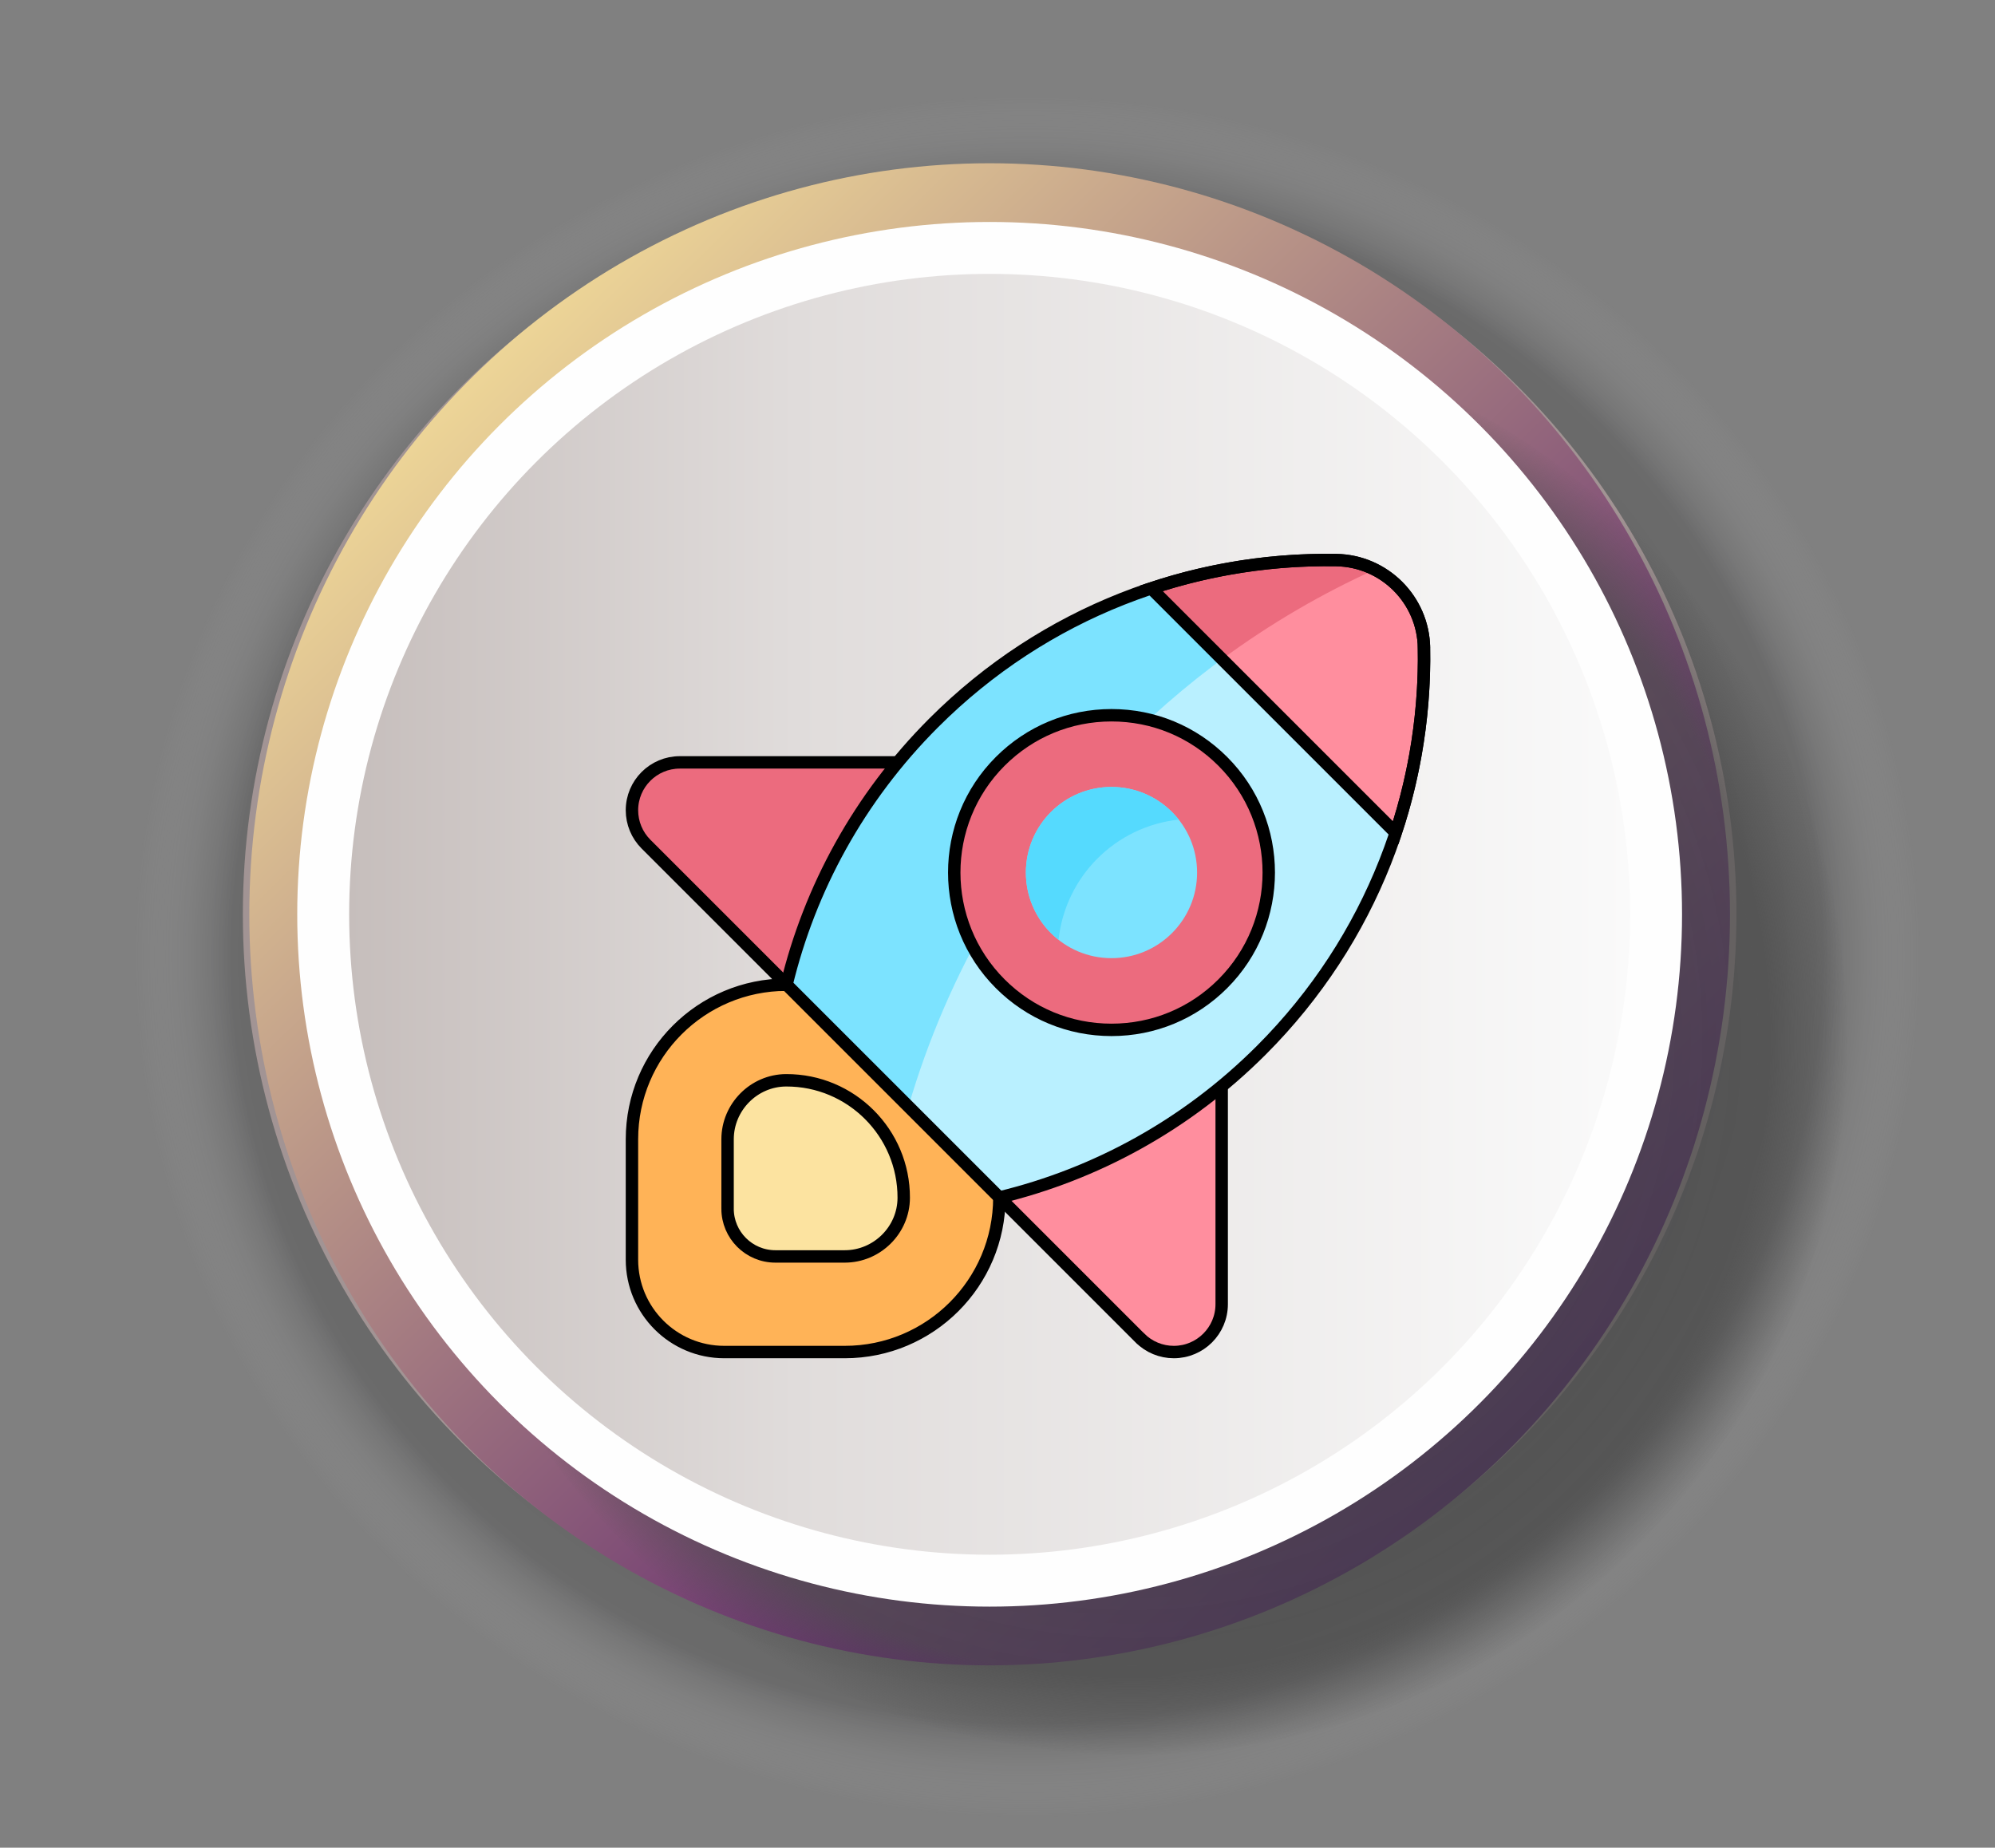 <?xml version="1.0" encoding="UTF-8"?> <svg xmlns="http://www.w3.org/2000/svg" xmlns:xlink="http://www.w3.org/1999/xlink" xmlns:xodm="http://www.corel.com/coreldraw/odm/2003" xml:space="preserve" width="97.578mm" height="90.382mm" version="1.1" style="shape-rendering:geometricPrecision; text-rendering:geometricPrecision; image-rendering:optimizeQuality; fill-rule:evenodd; clip-rule:evenodd" viewBox="0 0 12911.37 11959.16"><rect x="0" y="0" width="12911.37" height="11959.16" fill="#808080" stroke="none"/> <defs> <style type="text/css"> .str0 {stroke:black;stroke-width:80.32;stroke-miterlimit:22.926} .fil0 {fill:none} .fil13 {fill:#55DAFE} .fil12 {fill:#7CE3FF} .fil2 {fill:#A29494} .fil11 {fill:#B9F0FF} .fil8 {fill:#EC6B7E} .fil10 {fill:#FCE3A0} .fil5 {fill:#FEFEFE} .fil7 {fill:#FF8E9E} .fil9 {fill:#FFB357} .fil3 {fill:url(#id0)} .fil6 {fill:url(#id1)} .fil4 {fill:url(#id2)} .fil1 {fill:url(#id3)} </style> <linearGradient id="id0" gradientUnits="userSpaceOnUse" x1="9792.79" y1="9355.06" x2="3016.84" y2="2480.38"> <stop offset="0" style="stop-opacity:1; stop-color:#420264"></stop> <stop offset="1" style="stop-opacity:1; stop-color:#EDD597"></stop> </linearGradient> <linearGradient id="id1" gradientUnits="userSpaceOnUse" x1="2256.74" y1="5909.66" x2="10546.01" y2="5909.66"> <stop offset="0" style="stop-opacity:1; stop-color:#C6BEBC"></stop> <stop offset="0.349" style="stop-opacity:1; stop-color:#E0DCDB"></stop> <stop offset="1" style="stop-opacity:1; stop-color:#FAFAFA"></stop> </linearGradient> <radialGradient id="id2" gradientUnits="userSpaceOnUse" gradientTransform="matrix(1.003 -0 -0 1.003 -22 -20)" cx="7324.47" cy="6726.94" r="4631.29" fx="7324.47" fy="6726.94"> <stop offset="0" style="stop-opacity:1; stop-color:#4D4D4D"></stop> <stop offset="0.89" style="stop-opacity:0.702; stop-color:#4D4D4D"></stop> <stop offset="1" style="stop-opacity:0; stop-color:#4D4D4D"></stop> </radialGradient> <radialGradient id="id3" gradientUnits="userSpaceOnUse" gradientTransform="matrix(0.999 -0 -0 0.963 6 229)" cx="6649.53" cy="6191.71" r="5787.28" fx="6649.53" fy="6191.71"> <stop offset="0" style="stop-opacity:0.482; stop-color:black"></stop> <stop offset="0.89" style="stop-opacity:0.275; stop-color:#333334"></stop> <stop offset="1" style="stop-opacity:0; stop-color:#D6D6D7"></stop> </radialGradient> </defs> <g id="Слой_x0020_1">  <rect id="rect23" class="fil0" width="12911.37" height="11959.16"></rect> <ellipse id="circle32-6" class="fil1" cx="6649.53" cy="6191.71" rx="5787.28" ry="5578.67"></ellipse> <circle id="circle30" class="fil2" cx="6404.81" cy="5917.72" r="4833.12"></circle> <ellipse id="circle32" class="fil3" cx="6404.81" cy="5917.72" rx="4791.33" ry="4861.14"></ellipse> <circle id="path3393" class="fil4" cx="7324.47" cy="6726.94" r="4631.29"></circle> <circle id="circle38" class="fil5" cx="6404.8" cy="5917.72" r="4481.13"></circle> <circle id="circle40" class="fil6" cx="6404.8" cy="5917.72" r="4145.08"></circle> <g id="_1996467581040"> <g id="_1997335702720"> <path class="fil7 str0" d="M7377.57 8660.28c58.1,58.1 136.95,90.76 219.14,90.76 171.09,0 309.9,-138.68 309.9,-309.9l0 -3506.68 -2127.43 2127.43 1598.39 1598.39 0 0z"></path> <path class="fil8 str0" d="M4089.91 5244.36c0,82.2 32.66,161.04 90.76,219.14l1598.39 1598.39 2127.43 -2127.43 -3506.68 0c-171.07,0 -309.9,138.68 -309.9,309.9l0 0z"></path> <path class="fil9 str0" d="M5090.44 6373.27c-552.61,0 -1000.54,447.92 -1000.54,1000.52l0 779.79c0,329.99 267.47,597.46 597.46,597.46l779.79 0c552.6,0 1000.52,-447.92 1000.52,-1000.54 0,-760.63 -616.6,-1377.36 -1377.36,-1377.36l0 0 0.13 0.13z"></path> <path class="fil10 str0" d="M4708.79 7822.8l0 -448.99c0,-208.43 170.54,-380.98 378.97,-381.66 420.35,-1.48 762.52,340.82 761.04,761.04 -0.67,208.43 -173.22,378.97 -381.66,378.97l-448.99 0c-170.94,0 -309.49,-138.55 -309.49,-309.36l0.13 0z"></path> <path class="fil11" d="M9215.85 4192.15c-5.23,-310.44 -256.63,-561.72 -567.06,-567.06 -941.23,-15.93 -1887.56,335.07 -2605.75,1053.28 -484.87,484.87 -802.4,1073.75 -952.6,1694.77l1377.36 1377.36c621.02,-150.19 1209.9,-467.73 1694.77,-952.6 718.21,-718.21 1069.21,-1664.52 1053.28,-2605.75l0 0z"></path> <path class="fil12" d="M8898.18 3686.79c-75.24,-38.01 -159.84,-60.1 -249.39,-61.7 -941.23,-15.93 -1887.56,335.07 -2605.75,1053.28 -484.87,484.87 -802.4,1073.75 -952.6,1694.77l788.88 788.88c251.27,-860.09 715.93,-1671.07 1394.23,-2349.25 484.07,-484.07 1035.75,-859.43 1624.63,-1125.96l0 0 0 -0.01z"></path> <path class="fil8 str0" d="M7193.5 6665.77c-272.02,0 -527.71,-105.89 -719.94,-298.26 -397.06,-396.91 -397.06,-1042.97 0,-1439.88 192.36,-192.36 448.06,-298.26 719.94,-298.26 272.02,0 527.71,105.89 719.94,298.26 397.06,396.91 397.06,1042.97 0,1439.88 -192.23,192.36 -448.06,298.26 -719.94,298.26z"></path> <path class="fil12" d="M7747.45 5647.57c0,-306.02 -248.06,-554.08 -554.08,-554.08 -306.02,0 -554.08,248.06 -554.08,554.08 0,306.02 248.06,554.08 554.08,554.08 306.02,0 554.08,-248.06 554.08,-554.08z"></path> <path class="fil13" d="M7628.84 5304.86c-101.46,-128.65 -258.63,-211.38 -435.34,-211.38 -306.29,0 -553.94,247.79 -553.94,554.08 0,176.7 82.59,333.86 211.36,435.34 43.51,-409.64 368.28,-734.54 778.04,-778.04l0 0 -0.13 0z"></path> <path class="fil7" d="M9215.85 4192.15c-5.23,-310.44 -256.63,-561.72 -567.06,-567.06 -404.68,-6.84 -810.17,54.34 -1198.26,183.13l1582.06 1582.06c128.77,-388.09 189.96,-793.58 183.13,-1198.26l0 0 0.13 0.13z"></path> <path class="fil8" d="M8898.18 3686.79c-75.24,-38.01 -159.84,-60.1 -249.39,-61.7 -404.68,-6.84 -810.17,54.21 -1198.26,183.13l458.23 458.23c312.98,-230.39 644.85,-423.68 989.42,-579.65l0 -0.01z"></path> <path class="fil0 str0" d="M9215.85 4192.15c-5.23,-310.44 -256.63,-561.72 -567.06,-567.06 -404.68,-6.84 -810.17,54.34 -1198.26,183.13l1582.06 1582.06c128.77,-388.09 189.96,-793.58 183.13,-1198.26l0 0 0.13 0.13z"></path> <path class="fil0 str0" d="M9215.85 4192.15c-5.23,-310.44 -256.63,-561.72 -567.06,-567.06 -941.23,-15.93 -1887.56,335.07 -2605.75,1053.28 -484.87,484.87 -802.4,1073.75 -952.6,1694.77l1377.36 1377.36c621.02,-150.19 1209.9,-467.73 1694.77,-952.6 718.21,-718.21 1069.21,-1664.52 1053.28,-2605.75l0 0z"></path> </g> </g> </g> </svg> 